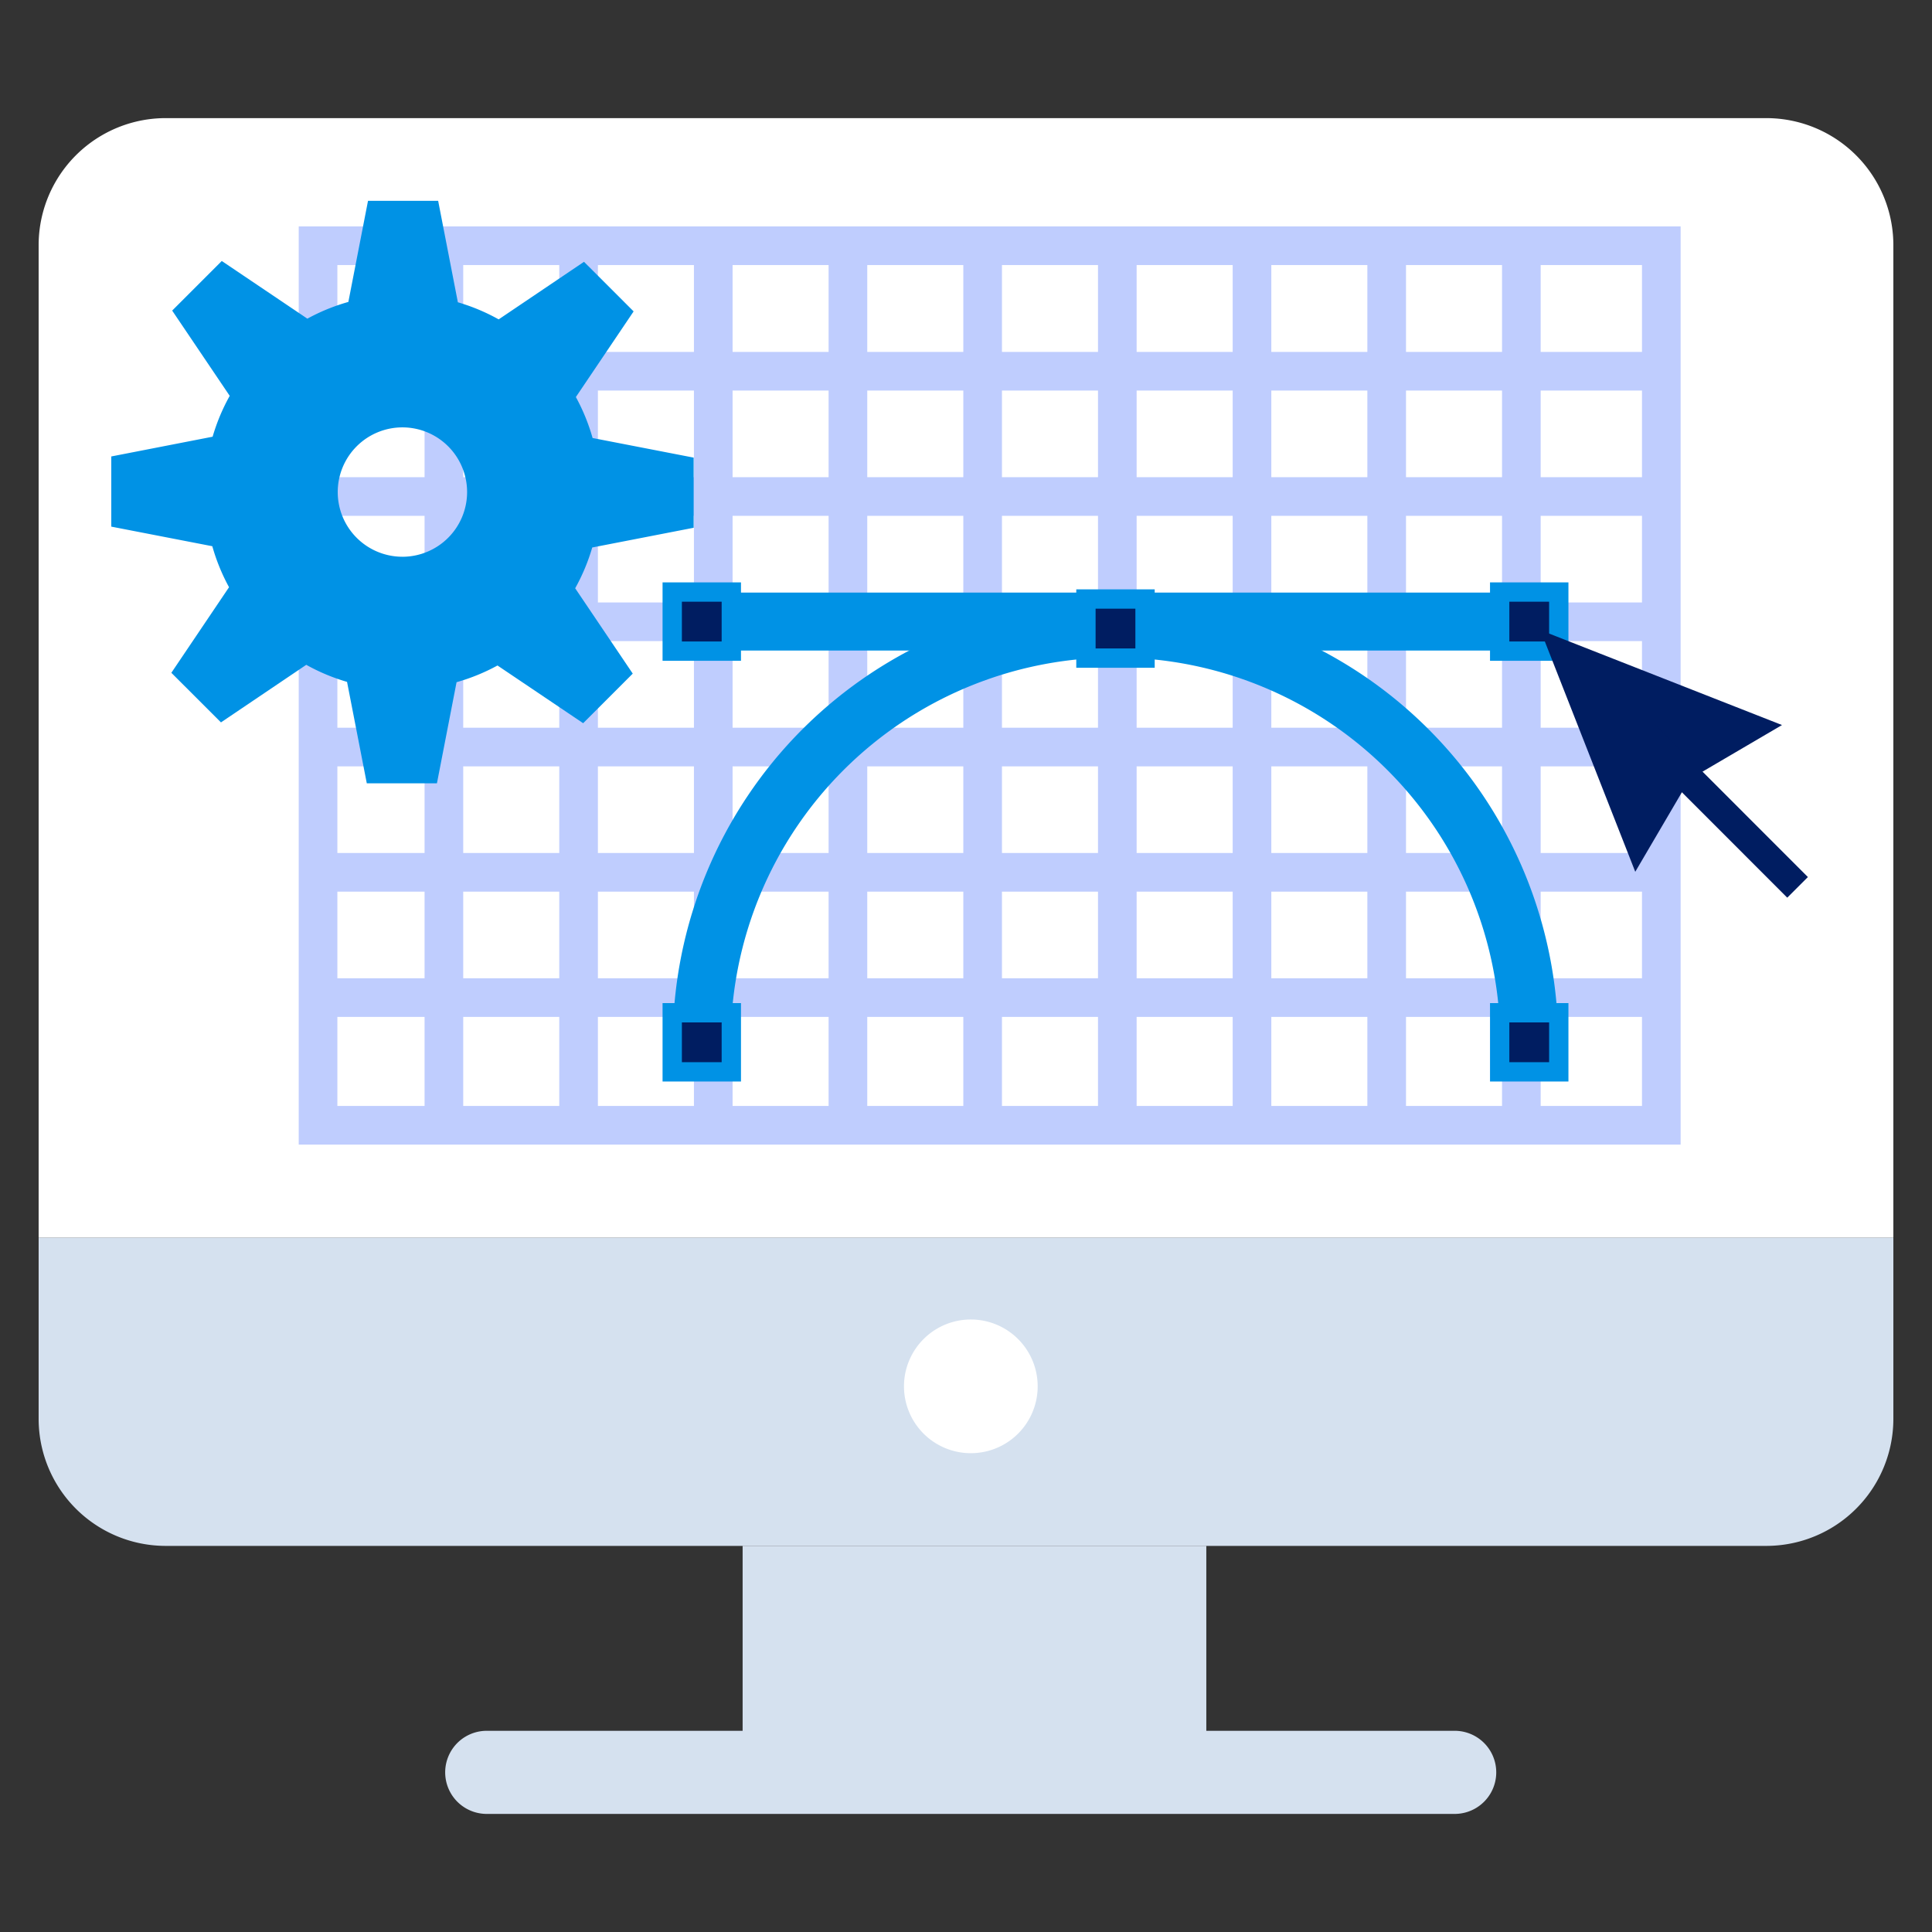 <svg xmlns="http://www.w3.org/2000/svg" width="100" height="100" viewBox="0 0 100 100">
    <rect x="0" y="0" width="100" height="100" fill="#333333" stroke="none"/>
    <path data-name="icon guide" style="fill:none" d="M0 0h100v100H0z"/>
    <g data-name="그룹 5760">
        <g data-name="그룹 5755">
            <g data-name="그룹 5754">
                <path data-name="패스 8675" d="M1244.712 744.111h-82.845a6.577 6.577 0 0 0-6.578 6.577v51.375h96v-51.375a6.577 6.577 0 0 0-6.577-6.577z" transform="translate(-1153.289 -737.997)" style="fill:#fff"/>
                <path data-name="패스 8676" d="M1155.289 829.528h96v9.372a6.577 6.577 0 0 1-6.577 6.577h-82.845a6.577 6.577 0 0 1-6.578-6.577z" transform="translate(-1153.289 -765.462)" style="fill:#d5e1ef"/>
                <path data-name="사각형 5426" transform="translate(38.438 80.014)" style="fill:#d5e1ef" d="M0 0h24.001v10.559H0z"/>
                <path data-name="패스 8677" d="M1228.226 839.224a3.46 3.46 0 1 1-3.461-3.459 3.46 3.46 0 0 1 3.461 3.459z" transform="translate(-1174.516 -767.468)" style="fill:#fff"/>
            </g>
            <path data-name="패스 8678" d="M1238.59 871.443h-50.232a2.151 2.151 0 0 1 0-4.3h50.232a2.151 2.151 0 0 1 0 4.3z" transform="translate(-1163.23 -777.556)" style="fill:#d5e1ef"/>
        </g>
        <g data-name="그룹 5758">
            <path data-name="사각형 5427" style="stroke:#bfcdfe;stroke-miterlimit:10;stroke-width:2px;fill:none" d="M0 0h69.527v45.525H0z" transform="translate(16.462 12.719)"/>
            <g data-name="그룹 5756">
                <path data-name="선 69" style="stroke:#bfcdfe;stroke-miterlimit:10;stroke-width:2px;fill:none" d="M0 0v45.525" transform="translate(22.976 12.719)"/>
                <path data-name="선 70" transform="translate(29.947 12.719)" style="stroke:#bfcdfe;stroke-miterlimit:10;stroke-width:2px;fill:none" d="M0 0v45.525"/>
                <path data-name="선 71" transform="translate(36.918 12.719)" style="stroke:#bfcdfe;stroke-miterlimit:10;stroke-width:2px;fill:none" d="M0 0v45.525"/>
                <path data-name="선 72" transform="translate(43.889 12.719)" style="stroke:#bfcdfe;stroke-miterlimit:10;stroke-width:2px;fill:none" d="M0 0v45.525"/>
                <path data-name="선 73" transform="translate(50.861 12.719)" style="stroke:#bfcdfe;stroke-miterlimit:10;stroke-width:2px;fill:none" d="M0 0v45.525"/>
                <path data-name="선 74" transform="translate(57.832 12.719)" style="stroke:#bfcdfe;stroke-miterlimit:10;stroke-width:2px;fill:none" d="M0 0v45.525"/>
                <path data-name="선 75" transform="translate(64.803 12.719)" style="stroke:#bfcdfe;stroke-miterlimit:10;stroke-width:2px;fill:none" d="M0 0v45.525"/>
                <path data-name="선 76" transform="translate(71.774 12.719)" style="stroke:#bfcdfe;stroke-miterlimit:10;stroke-width:2px;fill:none" d="M0 0v45.525"/>
                <path data-name="선 77" transform="translate(78.745 12.719)" style="stroke:#bfcdfe;stroke-miterlimit:10;stroke-width:2px;fill:none" d="M0 0v45.525"/>
            </g>
            <g data-name="그룹 5757">
                <path data-name="선 78" style="stroke:#bfcdfe;stroke-miterlimit:10;stroke-width:2px;fill:none" d="M0 0h69.527" transform="translate(16.462 19.215)"/>
                <path data-name="선 79" transform="translate(16.462 25.699)" style="stroke:#bfcdfe;stroke-miterlimit:10;stroke-width:2px;fill:none" d="M0 0h69.527"/>
                <path data-name="선 80" transform="translate(16.462 32.183)" style="stroke:#bfcdfe;stroke-miterlimit:10;stroke-width:2px;fill:none" d="M0 0h69.527"/>
                <path data-name="선 81" transform="translate(16.462 38.667)" style="stroke:#bfcdfe;stroke-miterlimit:10;stroke-width:2px;fill:none" d="M0 0h69.527"/>
                <path data-name="선 82" transform="translate(16.462 45.151)" style="stroke:#bfcdfe;stroke-miterlimit:10;stroke-width:2px;fill:none" d="M0 0h69.527"/>
                <path data-name="선 83" transform="translate(16.462 51.635)" style="stroke:#bfcdfe;stroke-miterlimit:10;stroke-width:2px;fill:none" d="M0 0h69.527"/>
            </g>
        </g>
        <path data-name="패스 8679" d="M1190.974 767.344v-3.631l-5.232-1.015a10.145 10.145 0 0 0-.865-2.12l2.989-4.433-2.568-2.567-4.417 2.98a10.167 10.167 0 0 0-2.112-.885l-1.02-5.25h-3.631l-1.017 5.232a10.191 10.191 0 0 0-2.122.866l-4.43-2.985-2.567 2.567 2.978 4.413a10.215 10.215 0 0 0-.885 2.115l-5.245 1.022v3.632l5.229 1.014a10.176 10.176 0 0 0 .866 2.122l-2.986 4.43 2.568 2.567 4.415-2.98a10.174 10.174 0 0 0 2.111.883l1.022 5.249h3.631l1.016-5.233a10.156 10.156 0 0 0 2.118-.864l4.434 2.987 2.567-2.567-2.98-4.417a10.207 10.207 0 0 0 .883-2.111zm-15.075 1.5a3.348 3.348 0 1 1 3.348-3.348 3.352 3.352 0 0 1-3.347 3.349z" transform="translate(-1155.07 -740.027)" style="fill:#0092e5"/>
        <g data-name="그룹 5759">
            <path data-name="선 84" transform="translate(36.324 32.173)" style="stroke-linecap:round;stroke-linejoin:round;stroke-width:3px;stroke:#0092e5;fill:none" d="M0 0h42.829"/>
            <path data-name="패스 8680" d="M1205.88 804.466a21.414 21.414 0 0 1 42.829 0" transform="translate(-1169.557 -750.518)" style="stroke-linecap:round;stroke-linejoin:round;stroke-width:3px;stroke:#0092e5;fill:none"/>
            <path data-name="사각형 5428" transform="translate(34.794 52.419)" style="fill:#001d61;stroke:#0092e5" d="M0 0h3.059v3.059H0z"/>
            <path data-name="사각형 5429" transform="translate(77.623 52.419)" style="fill:#001d61;stroke:#0092e5" d="M0 0h3.059v3.059H0z"/>
            <path data-name="사각형 5430" transform="translate(77.623 30.644)" style="fill:#001d61;stroke:#0092e5" d="M0 0h3.059v3.059H0z"/>
            <path data-name="사각형 5431" style="fill:#001d61;stroke:#0092e5" d="M0 0h3.059v3.059H0z" transform="translate(34.794 30.644)"/>
            <path data-name="사각형 5432" transform="translate(56.208 31.005)" style="fill:#001d61;stroke:#0092e5" d="M0 0h3.059v3.059H0z"/>
        </g>
    </g>
    <g data-name="그룹 5761">
        <path data-name="패스 8646" d="m2100.82 1480.408-4.787 2.807-2.808 4.788-4.911-12.507z" transform="translate(-2008.584 -1442.88)" style="fill:#001d61"/>
        <path data-name="사각형 5411" transform="rotate(-44.989 88.843 -82.87)" style="fill:#001d61" d="M0 0h1.51v11.191H0z"/>
    </g>
</svg>
